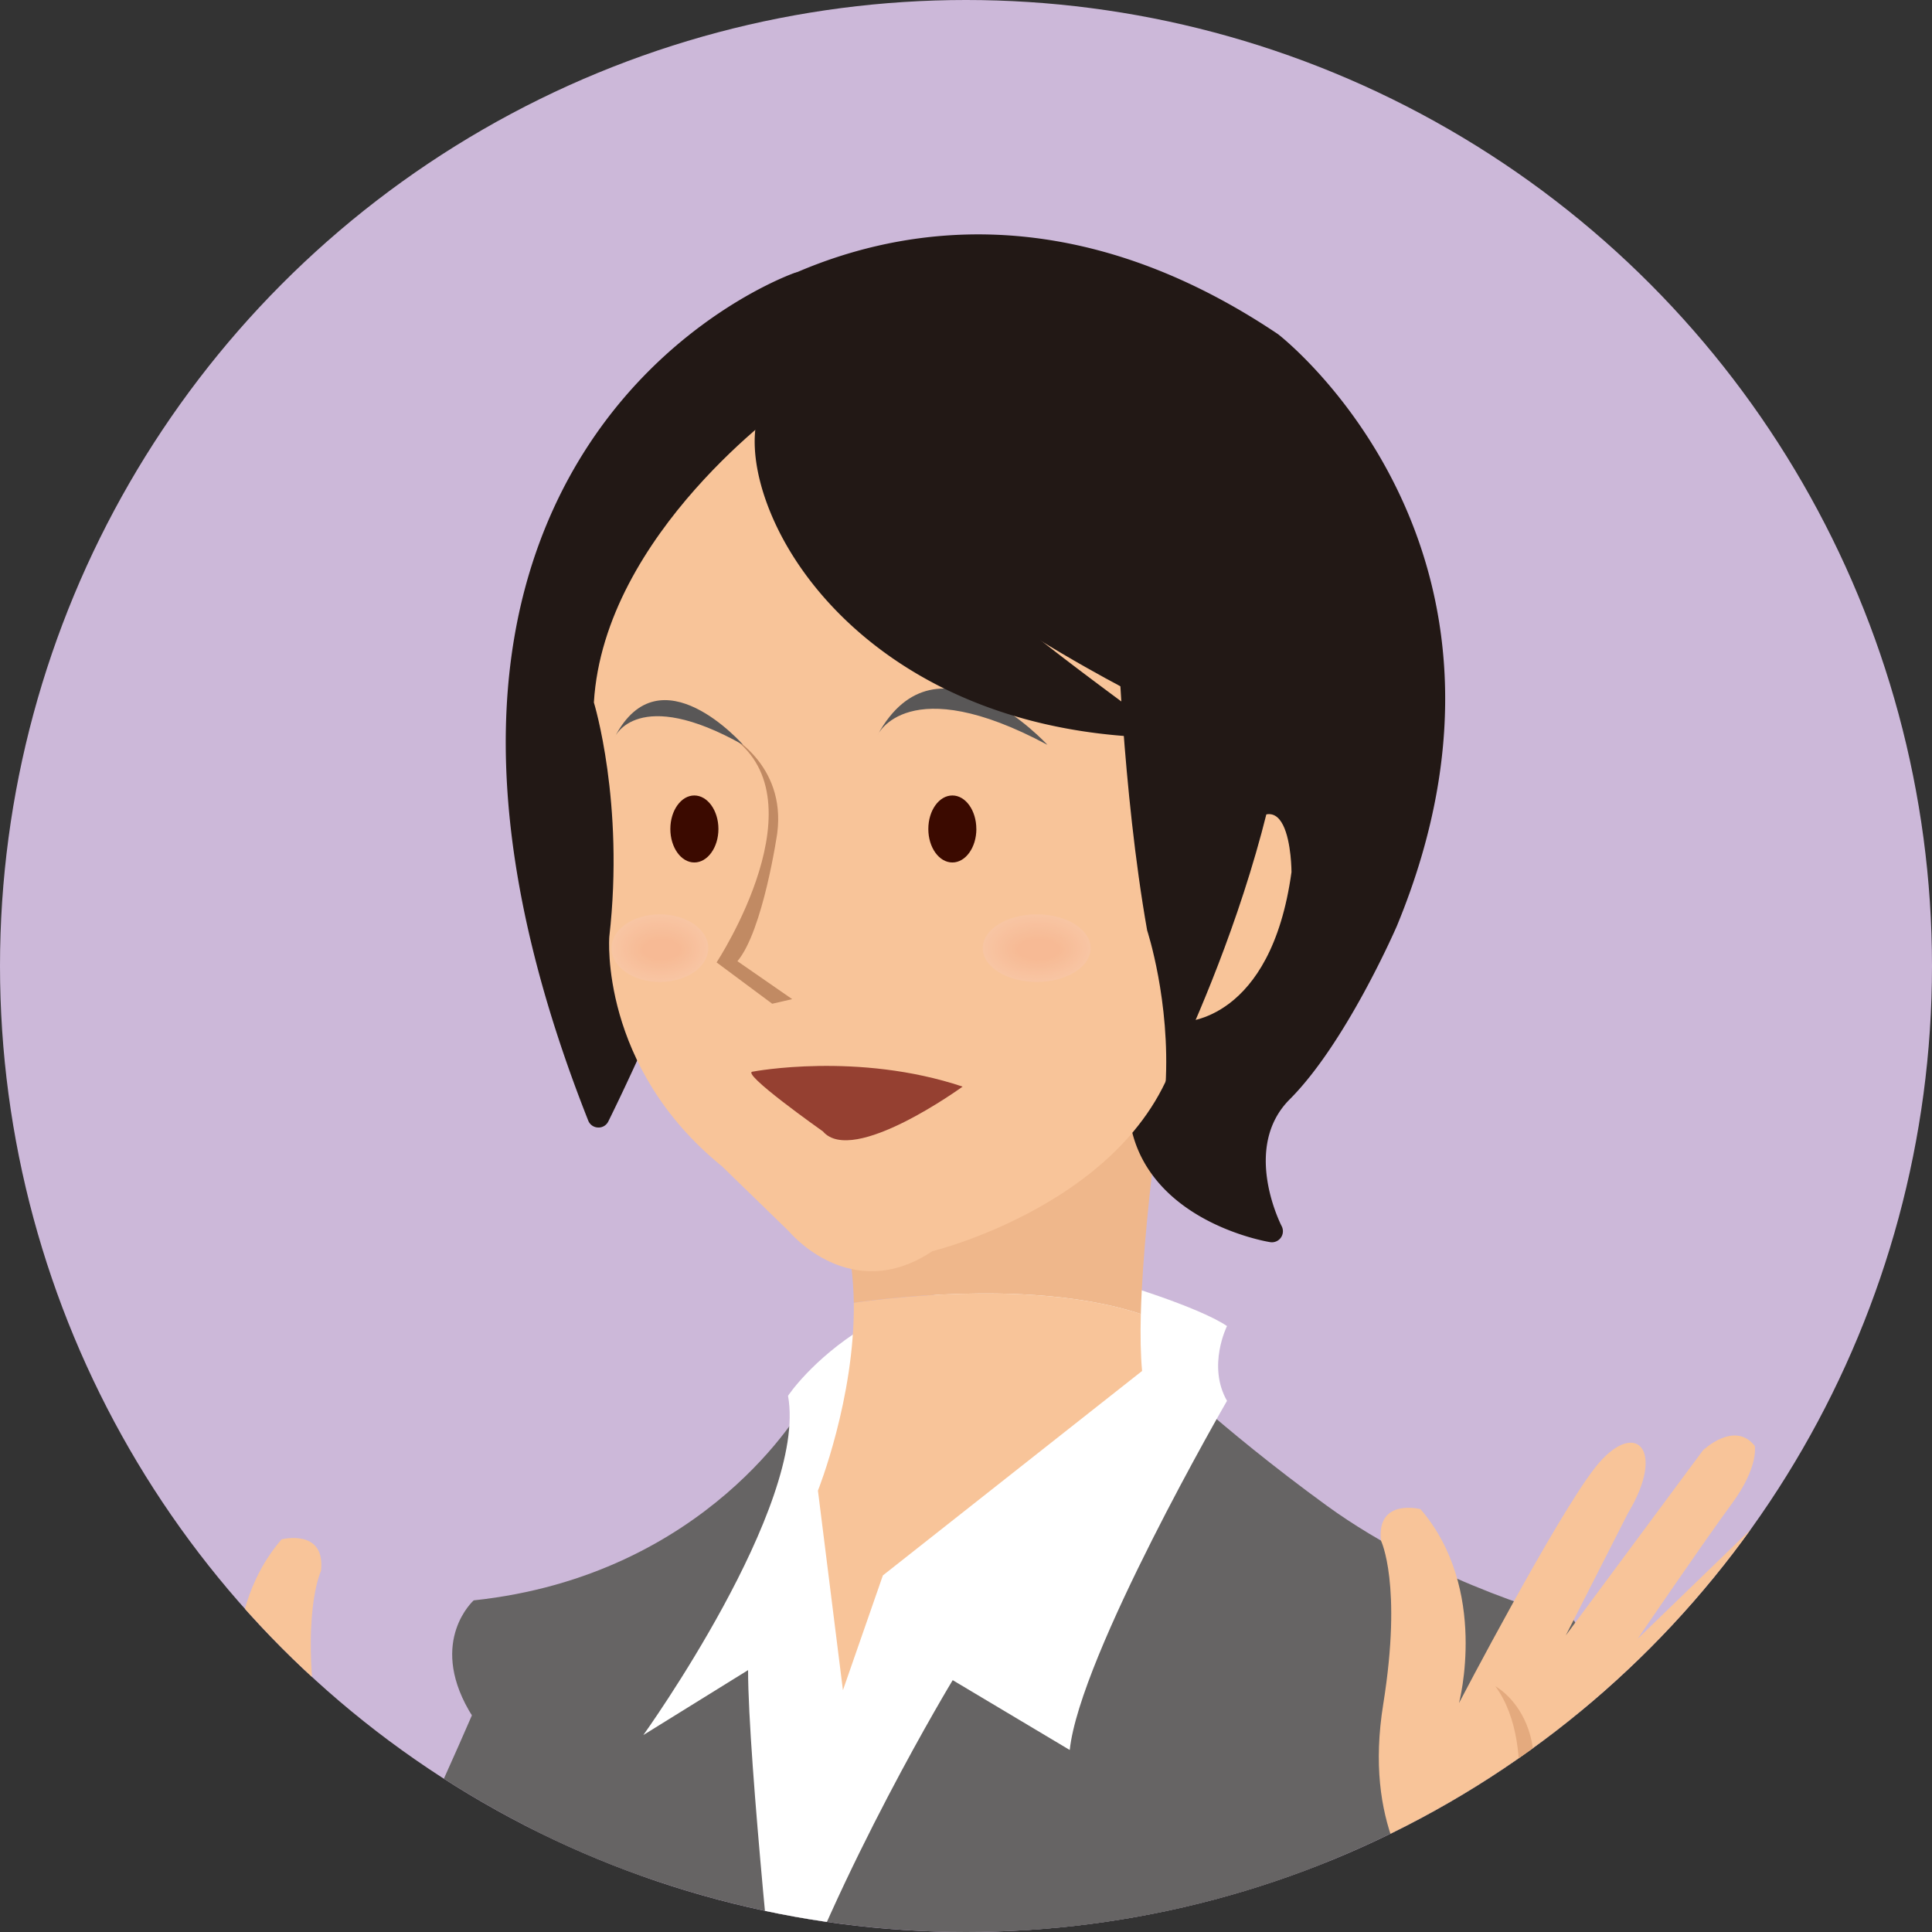 <svg xmlns="http://www.w3.org/2000/svg" id="a" viewBox="0 0 53.486 53.486"><rect x="0" y="0" width="53.486" height="53.486" fill="#333333" stroke="none"/><defs><clipPath id="b"><circle cx="26.743" cy="26.743" r="26.743" style="fill:#ccb8d9"/></clipPath></defs><circle cx="26.743" cy="26.743" r="26.743" style="fill:#ccb8d9"/><g style="clip-path:url(#b)"><path d="M22.23 38.918s-2.623 4.696-9.116 5.387c0 0-1.243 1.105-.138 3.038 1.106 1.933 3.037-.619.83 10.012 0 0-.274 6.557 1.934 10.844l1.105 2.758-.691.691.551 1.657s-5.248 13.675-5.107 20.438h28.377s-.344-11.186-3.8-21.265c0 0-.828-3.869 1.937-11.047 2.76-7.184 7.114-14.364 5.456-16.575 0 0-3.8-.965-6.838-3.173-3.037-2.211-4.834-4.007-4.834-4.007" style="fill:#666464"/><path d="M30.792 35.465s2.349.689 3.177 1.246c0 0-.554 1.102 0 2.07 0 0-4.075 7.04-4.354 9.666l-3.24-1.933s-3.18 5.248-4.835 10.082c0 0-.83-7.872-.83-10.36l-2.899 1.797s4.556-6.35 4.005-9.391c0 0 2.626-4.004 8.976-3.177" style="fill:#fff"/><path d="M23.637 36.066c.03 2.64-.993 5.2-.993 5.2l.692 5.526 1.106-3.178 7.176-5.66c-.041-.441-.05-.978-.035-1.578-2.745-.901-6.52-.508-7.946-.31" style="fill:#f8c499"/><path d="M23.336 33.948c.205.678.288 1.4.301 2.118 1.427-.198 5.201-.592 7.946.31.084-3.161.866-7.954.866-7.954s-10.082 2.35-9.113 5.526" style="fill:#efb78b"/><path d="M16.292 14.337s-.552-1.243 2.9-4.696c0 0 6.766-6.351 16.019-.137 0 0 7.46 5.66 3.175 16.02 0 0-1.38 3.177-2.9 4.694-1.517 1.522-.275 3.868-.275 3.868s-4.28-.69-3.593-4.42" style="fill:#221815"/><path d="m35.211 34.392-.049-.004c-.09-.015-2.212-.373-3.302-1.92-.563-.797-.745-1.759-.542-2.858a.3.3 0 0 1 .355-.245c.167.03.276.19.245.356-.171.931-.023 1.737.441 2.396.625.885 1.685 1.328 2.336 1.527-.296-.85-.612-2.45.576-3.641 1.46-1.46 2.822-4.57 2.836-4.602 4.144-10.02-3.008-15.599-3.08-15.653-8.922-5.99-15.356-.136-15.626.117-3.155 3.156-2.827 4.352-2.824 4.364a.297.297 0 0 1-.159.395c-.15.07-.337-.009-.406-.163-.106-.24-.462-1.608 2.964-5.036.078-.071 7.058-6.454 16.405-.174.091.068 7.613 5.933 3.288 16.39-.06.136-1.424 3.252-2.965 4.794-1.339 1.341-.234 3.487-.223 3.508a.306.306 0 0 1-.27.449" style="fill:#221815"/><path d="M22.092 7.846s-12.844 4.558-5.524 23.063c0 0 1.796-3.59 2.9-6.905" style="fill:#221815"/><path d="m16.568 31.215-.014-.001a.3.3 0 0 1-.27-.193c-2.674-6.76-3-12.452-.97-16.92 2.237-4.92 6.496-6.479 6.676-6.543a.305.305 0 1 1 .205.576c-.042.015-4.206 1.547-6.33 6.232-1.888 4.167-1.64 9.471.735 15.777.559-1.172 1.765-3.793 2.578-6.236a.306.306 0 0 1 .58.193c-1.098 3.299-2.899 6.91-2.917 6.945a.3.3 0 0 1-.273.17Z" style="fill:#221815"/><path d="M21.838 11.16s-5.114 3.591-5.397 8.287c0 0 .852 2.763.427 6.489 0 0-.283 3.59 3.123 6.355l1.847 1.795s1.703 2.068 3.974.552c0 0 6.25-1.52 6.958-6.352 0 0 2.413 0 2.984-4.143 0 0 0-3.316-1.848-.414l-2.556-4.557s-8.234-4.144-9.512-8.011Z" style="fill:#f8c499"/><path d="M35.625 16.113c.829 5.754-3.358 13.934-3.358 13.934.138-2.33-.509-4.29-.509-4.29-.69-3.89-.828-8.553-.828-8.553" style="fill:#221815"/><path d="M27.03 22.95c0 .511-.298.927-.664.927-.37 0-.666-.416-.666-.927s.296-.928.666-.928c.366 0 .663.416.663.928M19.889 22.95c0 .511-.3.927-.667.927s-.664-.416-.664-.927.296-.928.664-.928c.366 0 .667.416.667.928" style="fill:#3b0a00"/><path d="M20.137 20.321s1.633.812 1.38 2.75c0 0-.392 2.698-1.102 3.539l1.516 1.05-.553.128-1.54-1.145s3.036-4.61.299-6.322" style="fill:#c18a63"/><path d="M24.298 20.343s.832-1.795 4.699.277c0 0-3.04-3.313-4.699-.277M17.022 20.4s.627-1.424 3.55.22c0 0-2.297-2.631-3.55-.22" style="fill:#595757"/><path d="M20.849 29.666s2.9-.553 5.8.416c0 0-3.038 2.209-3.867 1.24 0 0-2.348-1.656-1.933-1.656" style="fill:#954031"/><path d="M13.976 45.335s-3.532 8.689-6.73 13.6l-4.959 1.297c-.462-.534.619 5.002 2.072 16.065 0 0 1.013 4.244 4.962-1.297 3.945-5.538 8.676-13.418 12.412-16.553" style="fill:#666464"/><path d="M3.513 57.355c1.956 2.32 4.86-.35 4.86-.35-.537-1.191-.952-3.07-.952-3.07.57-.995 1.944-2.575 1.403-5.922-.53-3.316.063-4.523.063-4.523.13-1.187-1.092-.874-1.092-.874-1.909 2.22-1.066 5.375-1.066 5.375s-2.691-5.154-3.776-6.535C1.865 40.08.97 40.949 2.05 42.727l1.72 3.39-3.793-5.123s-.873-.843-1.438-.124c0 0-.117.586.642 1.609.76 1.026 2.6 3.73 2.6 3.73l-3.596-3.482s-1.644-1.062-1.226.714l3.597 3.584-3.5-2.458s-1.321-.41-.784.78c0 0 3.06 2.392 3.603 2.982.544.588 1.587 4.98 2.895 6.291z" style="fill:#f8c499"/><path d="M6.114 47.484s-2.176 1.145-.345 4.924c0 0-.915-3.21.345-4.924" style="fill:#e4aa7e"/><path d="M33.536 44.533s3.528 8.691 6.73 13.602l4.96 1.296c.463-.533-.046 7.637-2.074 16.064 0 0-1.013 4.24-4.958-1.297-3.949-5.537-8.678-13.42-12.413-16.552" style="fill:#666464"/><path d="M21.516 11.082c-1.313 1.696 1.384 8.503 9.917 9.007-3.306-2.456-8.492-6.19-8.448-9.273.043-3.085-1.47.266-1.47.266" style="fill:#221815"/><path d="M31.434 20.395h-.019c-5.509-.326-8.766-3.29-9.977-5.956-.654-1.44-.724-2.78-.186-3.514.559-1.23 1.058-1.803 1.51-1.708.482.107.539.834.528 1.604-.04 2.816 4.78 6.393 7.97 8.759l.356.265a.305.305 0 0 1-.182.55m-8.83-10.524c-.199.188-.55.762-.81 1.337a.3.3 0 0 1-.037.06c-.341.442-.4 1.515.237 2.918 1.057 2.327 3.793 4.897 8.38 5.497-3.422-2.546-7.737-5.895-7.696-8.871.009-.555-.038-.82-.074-.94m-1.088 1.21h.008z" style="fill:#221815"/><path d="M30.195 26.248c0 .52-.67.937-1.495.937s-1.494-.416-1.494-.937c0-.517.67-.936 1.494-.936.826 0 1.495.419 1.495.936" style="fill:#f8c5a3"/><path d="M30.135 26.25c0 .496-.641.892-1.432.892s-1.43-.396-1.43-.891c0-.492.64-.89 1.43-.89s1.432.398 1.432.89" style="fill:#f8c4a2"/><path d="M30.074 26.253c0 .47-.612.846-1.367.846s-1.367-.376-1.367-.846c0-.466.612-.845 1.367-.845s1.367.379 1.367.845" style="fill:#f8c3a1"/><path d="M30.014 26.256c0 .445-.584.8-1.304.8s-1.303-.355-1.303-.8c0-.441.584-.8 1.303-.8.72 0 1.304.359 1.304.8" style="fill:#f8c3a0"/><path d="M29.954 26.259c0 .419-.556.753-1.24.753-.685 0-1.24-.334-1.24-.754 0-.415.555-.753 1.24-.753s1.24.338 1.24.754" style="fill:#f8c29f"/><path d="M29.893 26.261c0 .394-.527.708-1.176.708-.65 0-1.176-.314-1.176-.708 0-.39.526-.707 1.176-.707s1.176.317 1.176.707" style="fill:#f8c19e"/><path d="M29.833 26.264c0 .368-.498.662-1.113.662-.614 0-1.112-.294-1.112-.662 0-.365.498-.662 1.112-.662s1.113.297 1.113.662" style="fill:#f8c09d"/><path d="M29.773 26.266c0 .344-.47.617-1.05.617-.579 0-1.048-.273-1.048-.617 0-.34.47-.615 1.048-.615.58 0 1.05.276 1.05.615" style="fill:#f7c09c"/><path d="M29.712 26.269c0 .318-.44.57-.986.57-.543 0-.984-.252-.984-.57 0-.314.44-.57.984-.57.545 0 .986.256.986.57" style="fill:#f7bf9b"/><path d="M29.652 26.272c0 .292-.413.524-.922.524s-.921-.232-.921-.524c0-.29.412-.525.92-.525.51 0 .923.236.923.524" style="fill:#f7be9a"/><path d="M29.592 26.274c0 .267-.385.479-.859.479s-.857-.211-.857-.479c0-.263.383-.478.857-.478s.859.215.859.478" style="fill:#f7bd99"/><path d="M29.531 26.277c0 .242-.355.433-.795.433-.438 0-.793-.191-.793-.433 0-.238.355-.433.793-.433.44 0 .795.195.795.433" style="fill:#f7bd98"/><path d="M29.471 26.28c0 .216-.327.386-.731.386s-.73-.17-.73-.387c0-.212.326-.387.73-.387s.731.175.731.387" style="fill:#f7bc97"/><path d="M29.41 26.282c0 .191-.298.34-.667.34-.368 0-.666-.149-.666-.34 0-.187.298-.341.666-.341s.668.154.668.34" style="fill:#f7bb96"/><path d="M29.35 26.285c0 .166-.27.295-.604.295s-.602-.13-.602-.295c0-.162.269-.296.602-.296.334 0 .604.134.604.295" style="fill:#f7ba95"/><path d="M19.609 26.248c0 .52-.6.937-1.343.937-.741 0-1.338-.416-1.338-.937 0-.517.597-.936 1.338-.936.743 0 1.343.419 1.343.936" style="fill:#f8c5a3"/><path d="M19.555 26.25c0 .496-.574.892-1.286.892-.71 0-1.28-.396-1.28-.891 0-.492.57-.89 1.28-.89.712 0 1.286.398 1.286.89" style="fill:#f8c4a2"/><path d="M19.5 26.253c0 .47-.548.846-1.228.846-.678 0-1.223-.376-1.223-.846 0-.466.545-.845 1.223-.845.68 0 1.228.379 1.228.845" style="fill:#f8c3a1"/><path d="M19.446 26.256c0 .445-.523.8-1.17.8s-1.167-.355-1.167-.8c0-.441.52-.8 1.166-.8.648 0 1.171.359 1.171.8" style="fill:#f8c3a0"/><path d="M19.392 26.259c0 .419-.497.753-1.114.753-.615 0-1.109-.334-1.109-.754 0-.415.494-.753 1.11-.753s1.113.338 1.113.754" style="fill:#f8c29f"/><path d="M19.338 26.261c0 .394-.472.708-1.057.708-.583 0-1.051-.314-1.051-.708 0-.39.468-.707 1.051-.707.585 0 1.057.317 1.057.707" style="fill:#f8c19e"/><path d="M19.284 26.264c0 .368-.447.662-1 .662s-.994-.294-.994-.662c0-.365.442-.662.994-.662.553 0 1 .297 1 .662" style="fill:#f8c09d"/><path d="M19.23 26.266c0 .344-.421.617-.943.617-.52 0-.937-.273-.937-.617 0-.34.417-.615.937-.615.522 0 .943.276.943.615" style="fill:#f7c09c"/><path d="M19.175 26.269c0 .318-.395.57-.885.57-.489 0-.88-.252-.88-.57 0-.314.391-.57.88-.57.49 0 .885.256.885.57" style="fill:#f7bf9b"/><path d="M19.121 26.272c0 .292-.37.524-.828.524s-.823-.232-.823-.524c0-.29.366-.525.823-.525.459 0 .828.236.828.524" style="fill:#f7be9a"/><path d="M19.067 26.274c0 .267-.344.479-.77.479s-.766-.211-.766-.479c0-.263.34-.478.765-.478.427 0 .771.215.771.478" style="fill:#f7bd99"/><path d="M19.013 26.277c0 .242-.319.433-.714.433s-.708-.191-.708-.433c0-.238.314-.433.708-.433.395 0 .714.195.714.433" style="fill:#f7bd98"/><path d="M18.959 26.28c0 .216-.293.386-.657.386-.362 0-.651-.17-.651-.387 0-.212.289-.387.651-.387.364 0 .657.175.657.387" style="fill:#f7bc97"/><path d="M18.905 26.282c0 .191-.268.34-.6.34-.33 0-.594-.149-.594-.34 0-.187.263-.341.594-.341.332 0 .6.154.6.34" style="fill:#f7bb96"/><path d="M18.85 26.285c0 .166-.242.295-.542.295-.299 0-.537-.13-.537-.295 0-.162.238-.296.537-.296s.543.134.543.295" style="fill:#f7ba95"/><path d="M43.606 56.514c-1.955 2.32-4.858-.348-4.858-.348.536-1.191.95-3.07.95-3.07-.574-.996-1.943-2.574-1.403-5.923.531-3.314-.064-4.522-.064-4.522-.126-1.186 1.094-.872 1.094-.872 1.907 2.216 1.066 5.37 1.066 5.37s2.692-5.155 3.775-6.528c1.09-1.38 1.983-.514.904 1.268l-1.722 3.386 3.797-5.123s.872-.838 1.435-.122c0 0 .117.584-.643 1.609-.759 1.029-2.6 3.73-2.6 3.73l3.597-3.48s1.64-1.063 1.225.714l-3.594 3.584 3.5-2.461s1.32-.409.784.784c0 0-3.06 2.391-3.606 2.98-.542.588-1.589 4.98-2.896 6.292z" style="fill:#f8c499"/><path d="M41.397 46.682s2.175 1.146.345 4.925c0 0 .917-3.208-.345-4.926" style="fill:#e4aa7e"/></g></svg>